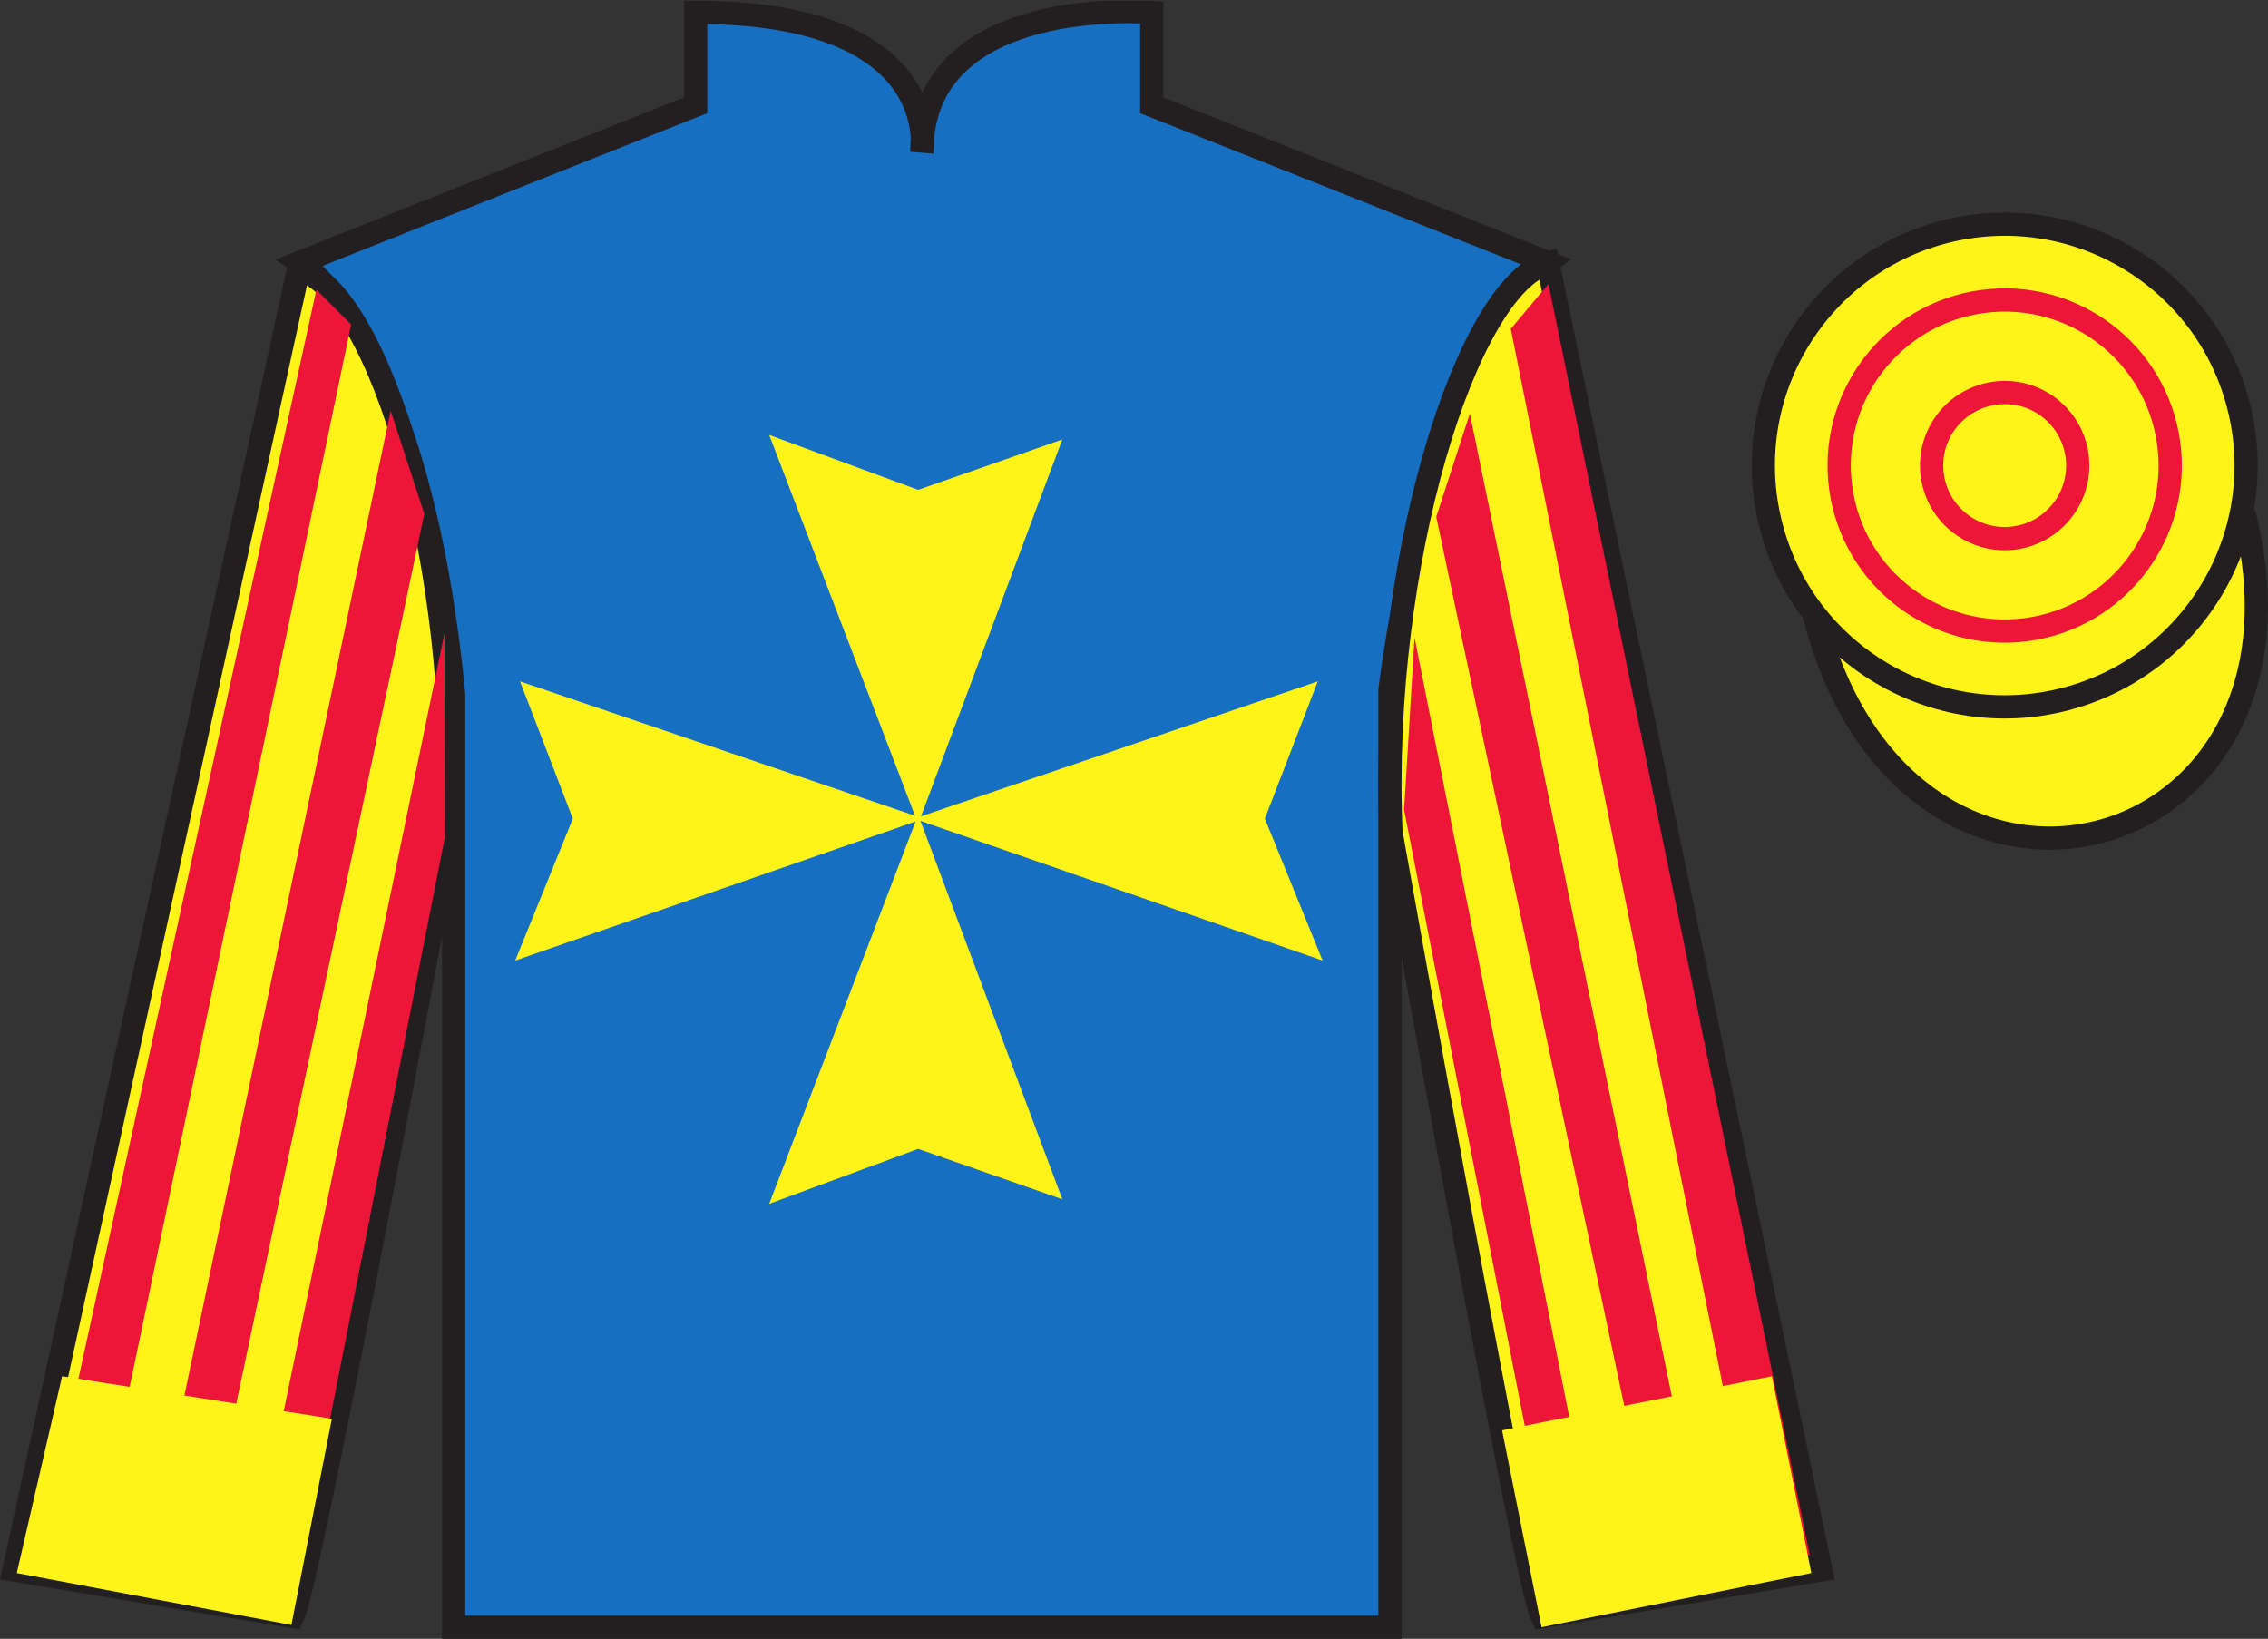 <?xml version="1.0" encoding="UTF-8"?>
<svg xmlns="http://www.w3.org/2000/svg" xmlns:xlink="http://www.w3.org/1999/xlink" width="97.59pt" height="70.53pt" viewBox="0 0 97.59 70.53" version="1.1">
<rect x="0" y="0" width="97.59" height="70.53" fill="#333333" stroke="none"/>
<defs>
<clipPath id="clip1">
  <path d="M 0 70.531 L 97.59 70.531 L 97.59 0.031 L 0 0.031 L 0 70.531 Z M 0 70.531 "/>
</clipPath>
</defs>
<g id="surface0">
<g clip-path="url(#clip1)" clip-rule="nonzero">
<path style=" stroke:none;fill-rule:nonzero;fill:rgb(9.02%,43.529%,75.491%);fill-opacity:1;" d="M 12.934 11.281 C 12.934 11.281 18.02 14.531 19.52 29.863 C 19.52 29.863 19.52 44.863 19.52 70.031 L 59.809 70.031 L 59.809 29.695 C 59.809 29.695 61.602 14.695 66.559 11.281 L 49.559 4.531 L 49.559 0.531 C 49.559 0.531 39.668 -0.305 39.668 6.531 C 39.668 6.531 40.684 0.531 29.934 0.531 L 29.934 4.531 L 12.934 11.281 "/>
<path style="fill:none;stroke-width:10;stroke-linecap:butt;stroke-linejoin:miter;stroke:rgb(13.73%,12.16%,12.549%);stroke-opacity:1;stroke-miterlimit:4;" d="M 129.336 592.487 C 129.336 592.487 180.195 559.987 195.195 406.667 C 195.195 406.667 195.195 256.667 195.195 4.987 L 598.086 4.987 L 598.086 408.347 C 598.086 408.347 616.016 558.347 665.586 592.487 L 495.586 659.987 L 495.586 699.987 C 495.586 699.987 396.68 708.347 396.68 639.987 C 396.68 639.987 406.836 699.987 299.336 699.987 L 299.336 659.987 L 129.336 592.487 Z M 129.336 592.487 " transform="matrix(0.1,0,0,-0.1,0,70.53)"/>
<path style=" stroke:none;fill-rule:nonzero;fill:rgb(100%,95.41%,10.001%);fill-opacity:1;" d="M 12.602 69.57 C 13.352 68.07 19.352 35.82 19.352 35.82 C 19.852 24.32 16.352 12.57 12.852 11.57 L 0.602 67.57 L 12.602 69.57 "/>
<path style="fill:none;stroke-width:10;stroke-linecap:butt;stroke-linejoin:miter;stroke:rgb(13.73%,12.16%,12.549%);stroke-opacity:1;stroke-miterlimit:4;" d="M 126.016 9.597 C 133.516 24.597 193.516 347.097 193.516 347.097 C 198.516 462.097 163.516 579.597 128.516 589.597 L 6.016 29.597 L 126.016 9.597 Z M 126.016 9.597 " transform="matrix(0.1,0,0,-0.1,0,70.53)"/>
<path style=" stroke:none;fill-rule:nonzero;fill:rgb(100%,95.41%,10.001%);fill-opacity:1;" d="M 78.352 67.57 L 66.602 11.32 C 63.102 12.32 59.352 24.32 59.852 35.82 C 59.852 35.82 65.602 68.07 66.352 69.57 L 78.352 67.57 "/>
<path style="fill:none;stroke-width:10;stroke-linecap:butt;stroke-linejoin:miter;stroke:rgb(13.73%,12.16%,12.549%);stroke-opacity:1;stroke-miterlimit:4;" d="M 783.516 29.597 L 666.016 592.097 C 631.016 582.097 593.516 462.097 598.516 347.097 C 598.516 347.097 656.016 24.597 663.516 9.597 L 783.516 29.597 Z M 783.516 29.597 " transform="matrix(0.1,0,0,-0.1,0,70.53)"/>
<path style="fill-rule:nonzero;fill:rgb(100%,95.41%,10.001%);fill-opacity:1;stroke-width:10;stroke-linecap:butt;stroke-linejoin:miter;stroke:rgb(13.73%,12.16%,12.549%);stroke-opacity:1;stroke-miterlimit:4;" d="M 780.703 440.495 C 820.391 284.87 1004.336 332.448 965.547 484.441 " transform="matrix(0.1,0,0,-0.1,0,70.53)"/>
<path style=" stroke:none;fill-rule:nonzero;fill:rgb(97.855%,69.792%,23.972%);fill-opacity:1;" d="M 86.691 21.727 C 87.625 21.488 88.191 20.539 87.953 19.605 C 87.715 18.668 86.762 18.105 85.828 18.344 C 84.895 18.582 84.332 19.531 84.57 20.469 C 84.809 21.402 85.758 21.965 86.691 21.727 "/>
<path style="fill:none;stroke-width:10;stroke-linecap:butt;stroke-linejoin:miter;stroke:rgb(13.73%,12.16%,12.549%);stroke-opacity:1;stroke-miterlimit:4;" d="M 866.914 488.034 C 876.25 490.417 881.914 499.909 879.531 509.245 C 877.148 518.62 867.617 524.245 858.281 521.862 C 848.945 519.48 843.32 509.988 845.703 500.613 C 848.086 491.277 857.578 485.652 866.914 488.034 Z M 866.914 488.034 " transform="matrix(0.1,0,0,-0.1,0,70.53)"/>
<path style=" stroke:none;fill-rule:nonzero;fill:rgb(100%,95.41%,10.001%);fill-opacity:1;" d="M 88.828 30.098 C 94.387 28.68 97.742 23.023 96.324 17.469 C 94.906 11.91 89.25 8.555 83.691 9.973 C 78.137 11.391 74.781 17.047 76.199 22.602 C 77.613 28.16 83.27 31.516 88.828 30.098 "/>
<path style="fill:none;stroke-width:10;stroke-linecap:butt;stroke-linejoin:miter;stroke:rgb(13.73%,12.16%,12.549%);stroke-opacity:1;stroke-miterlimit:4;" d="M 888.281 404.323 C 943.867 418.503 977.422 475.066 963.242 530.612 C 949.062 586.198 892.5 619.753 836.914 605.573 C 781.367 591.394 747.812 534.831 761.992 479.284 C 776.133 423.698 832.695 390.144 888.281 404.323 Z M 888.281 404.323 " transform="matrix(0.1,0,0,-0.1,0,70.53)"/>
<path style=" stroke:none;fill-rule:nonzero;fill:rgb(92.863%,8.783%,22.277%);fill-opacity:1;" d="M 3.93 67.605 L 15.109 13.965 L 13.613 12.473 L 1.621 67.359 L 3.93 67.605 "/>
<path style=" stroke:none;fill-rule:nonzero;fill:rgb(92.863%,8.783%,22.277%);fill-opacity:1;" d="M 8.496 68.305 L 18.258 22.117 L 16.809 17.676 L 6.301 67.863 L 8.496 68.305 "/>
<path style=" stroke:none;fill-rule:nonzero;fill:rgb(92.863%,8.783%,22.277%);fill-opacity:1;" d="M 12.652 68.918 L 19.141 36.043 L 19.125 27.25 L 10.578 68.625 L 12.652 68.918 "/>
<path style=" stroke:none;fill-rule:nonzero;fill:rgb(92.863%,8.783%,22.277%);fill-opacity:1;" d="M 75.688 67.418 L 65.008 14.152 L 66.629 12.223 L 77.871 66.922 L 75.688 67.418 "/>
<path style=" stroke:none;fill-rule:nonzero;fill:rgb(92.863%,8.783%,22.277%);fill-opacity:1;" d="M 71.434 67.805 L 61.801 22.242 L 63.246 17.801 L 73.508 67.738 L 71.434 67.805 "/>
<path style=" stroke:none;fill-rule:nonzero;fill:rgb(92.863%,8.783%,22.277%);fill-opacity:1;" d="M 67.027 68.605 L 60.418 34.855 L 60.867 27.438 L 68.977 68.312 L 67.027 68.605 "/>
<path style=" stroke:none;fill-rule:nonzero;fill:rgb(100%,95.41%,10.001%);fill-opacity:1;" d="M 33.098 18.719 L 39.508 21.082 L 45.711 18.914 L 39.508 35.461 L 33.098 18.719 "/>
<path style=" stroke:none;fill-rule:nonzero;fill:rgb(100%,95.41%,10.001%);fill-opacity:1;" d="M 33.098 51.809 L 39.508 49.445 L 45.711 51.613 L 39.508 35.066 L 33.098 51.809 "/>
<path style=" stroke:none;fill-rule:nonzero;fill:rgb(100%,95.41%,10.001%);fill-opacity:1;" d="M 22.168 41.34 L 24.648 35.234 L 22.375 29.324 L 39.746 35.234 L 22.168 41.34 "/>
<path style=" stroke:none;fill-rule:nonzero;fill:rgb(100%,95.41%,10.001%);fill-opacity:1;" d="M 56.91 41.34 L 54.426 35.234 L 56.703 29.324 L 39.332 35.234 L 56.91 41.34 "/>
<path style=" stroke:none;fill-rule:nonzero;fill:rgb(100%,95.41%,10.001%);fill-opacity:1;" d="M 87.223 27.094 C 91.121 26.562 93.848 22.969 93.316 19.074 C 92.785 15.176 89.195 12.445 85.297 12.977 C 81.398 13.508 78.672 17.102 79.203 21 C 79.734 24.895 83.324 27.625 87.223 27.094 "/>
<path style="fill:none;stroke-width:10;stroke-linecap:butt;stroke-linejoin:miter;stroke:rgb(92.863%,8.783%,22.277%);stroke-opacity:1;stroke-miterlimit:4;" d="M 872.227 434.363 C 911.211 439.675 938.477 475.613 933.164 514.558 C 927.852 553.542 891.953 580.847 852.969 575.534 C 813.984 570.222 786.719 534.284 792.031 495.3 C 797.344 456.355 833.242 429.05 872.227 434.363 Z M 872.227 434.363 " transform="matrix(0.1,0,0,-0.1,0,70.53)"/>
<path style=" stroke:none;fill-rule:nonzero;fill:rgb(100%,95.41%,10.001%);fill-opacity:1;" d="M 86.684 23.152 C 88.406 22.918 89.609 21.332 89.375 19.609 C 89.141 17.891 87.555 16.684 85.836 16.922 C 84.113 17.156 82.906 18.742 83.145 20.461 C 83.379 22.184 84.965 23.387 86.684 23.152 "/>
<path style="fill:none;stroke-width:10;stroke-linecap:butt;stroke-linejoin:miter;stroke:rgb(92.863%,8.783%,22.277%);stroke-opacity:1;stroke-miterlimit:4;" d="M 866.836 473.777 C 884.062 476.12 896.094 491.98 893.75 509.206 C 891.406 526.394 875.547 538.464 858.359 536.081 C 841.133 533.737 829.062 517.878 831.445 500.691 C 833.789 483.464 849.648 471.433 866.836 473.777 Z M 866.836 473.777 " transform="matrix(0.1,0,0,-0.1,0,70.53)"/>
<path style=" stroke:none;fill-rule:nonzero;fill:rgb(100%,95.41%,10.001%);fill-opacity:1;" d="M 12.539 69.934 L 14.281 61.059 L 2.672 59.23 L 0.723 67.699 L 12.539 69.934 "/>
<path style=" stroke:none;fill-rule:nonzero;fill:rgb(100%,95.41%,10.001%);fill-opacity:1;" d="M 66.332 70.031 L 64.633 61.559 L 76.242 59.23 L 77.941 67.699 L 66.332 70.031 "/>
</g>
</g>
</svg>
